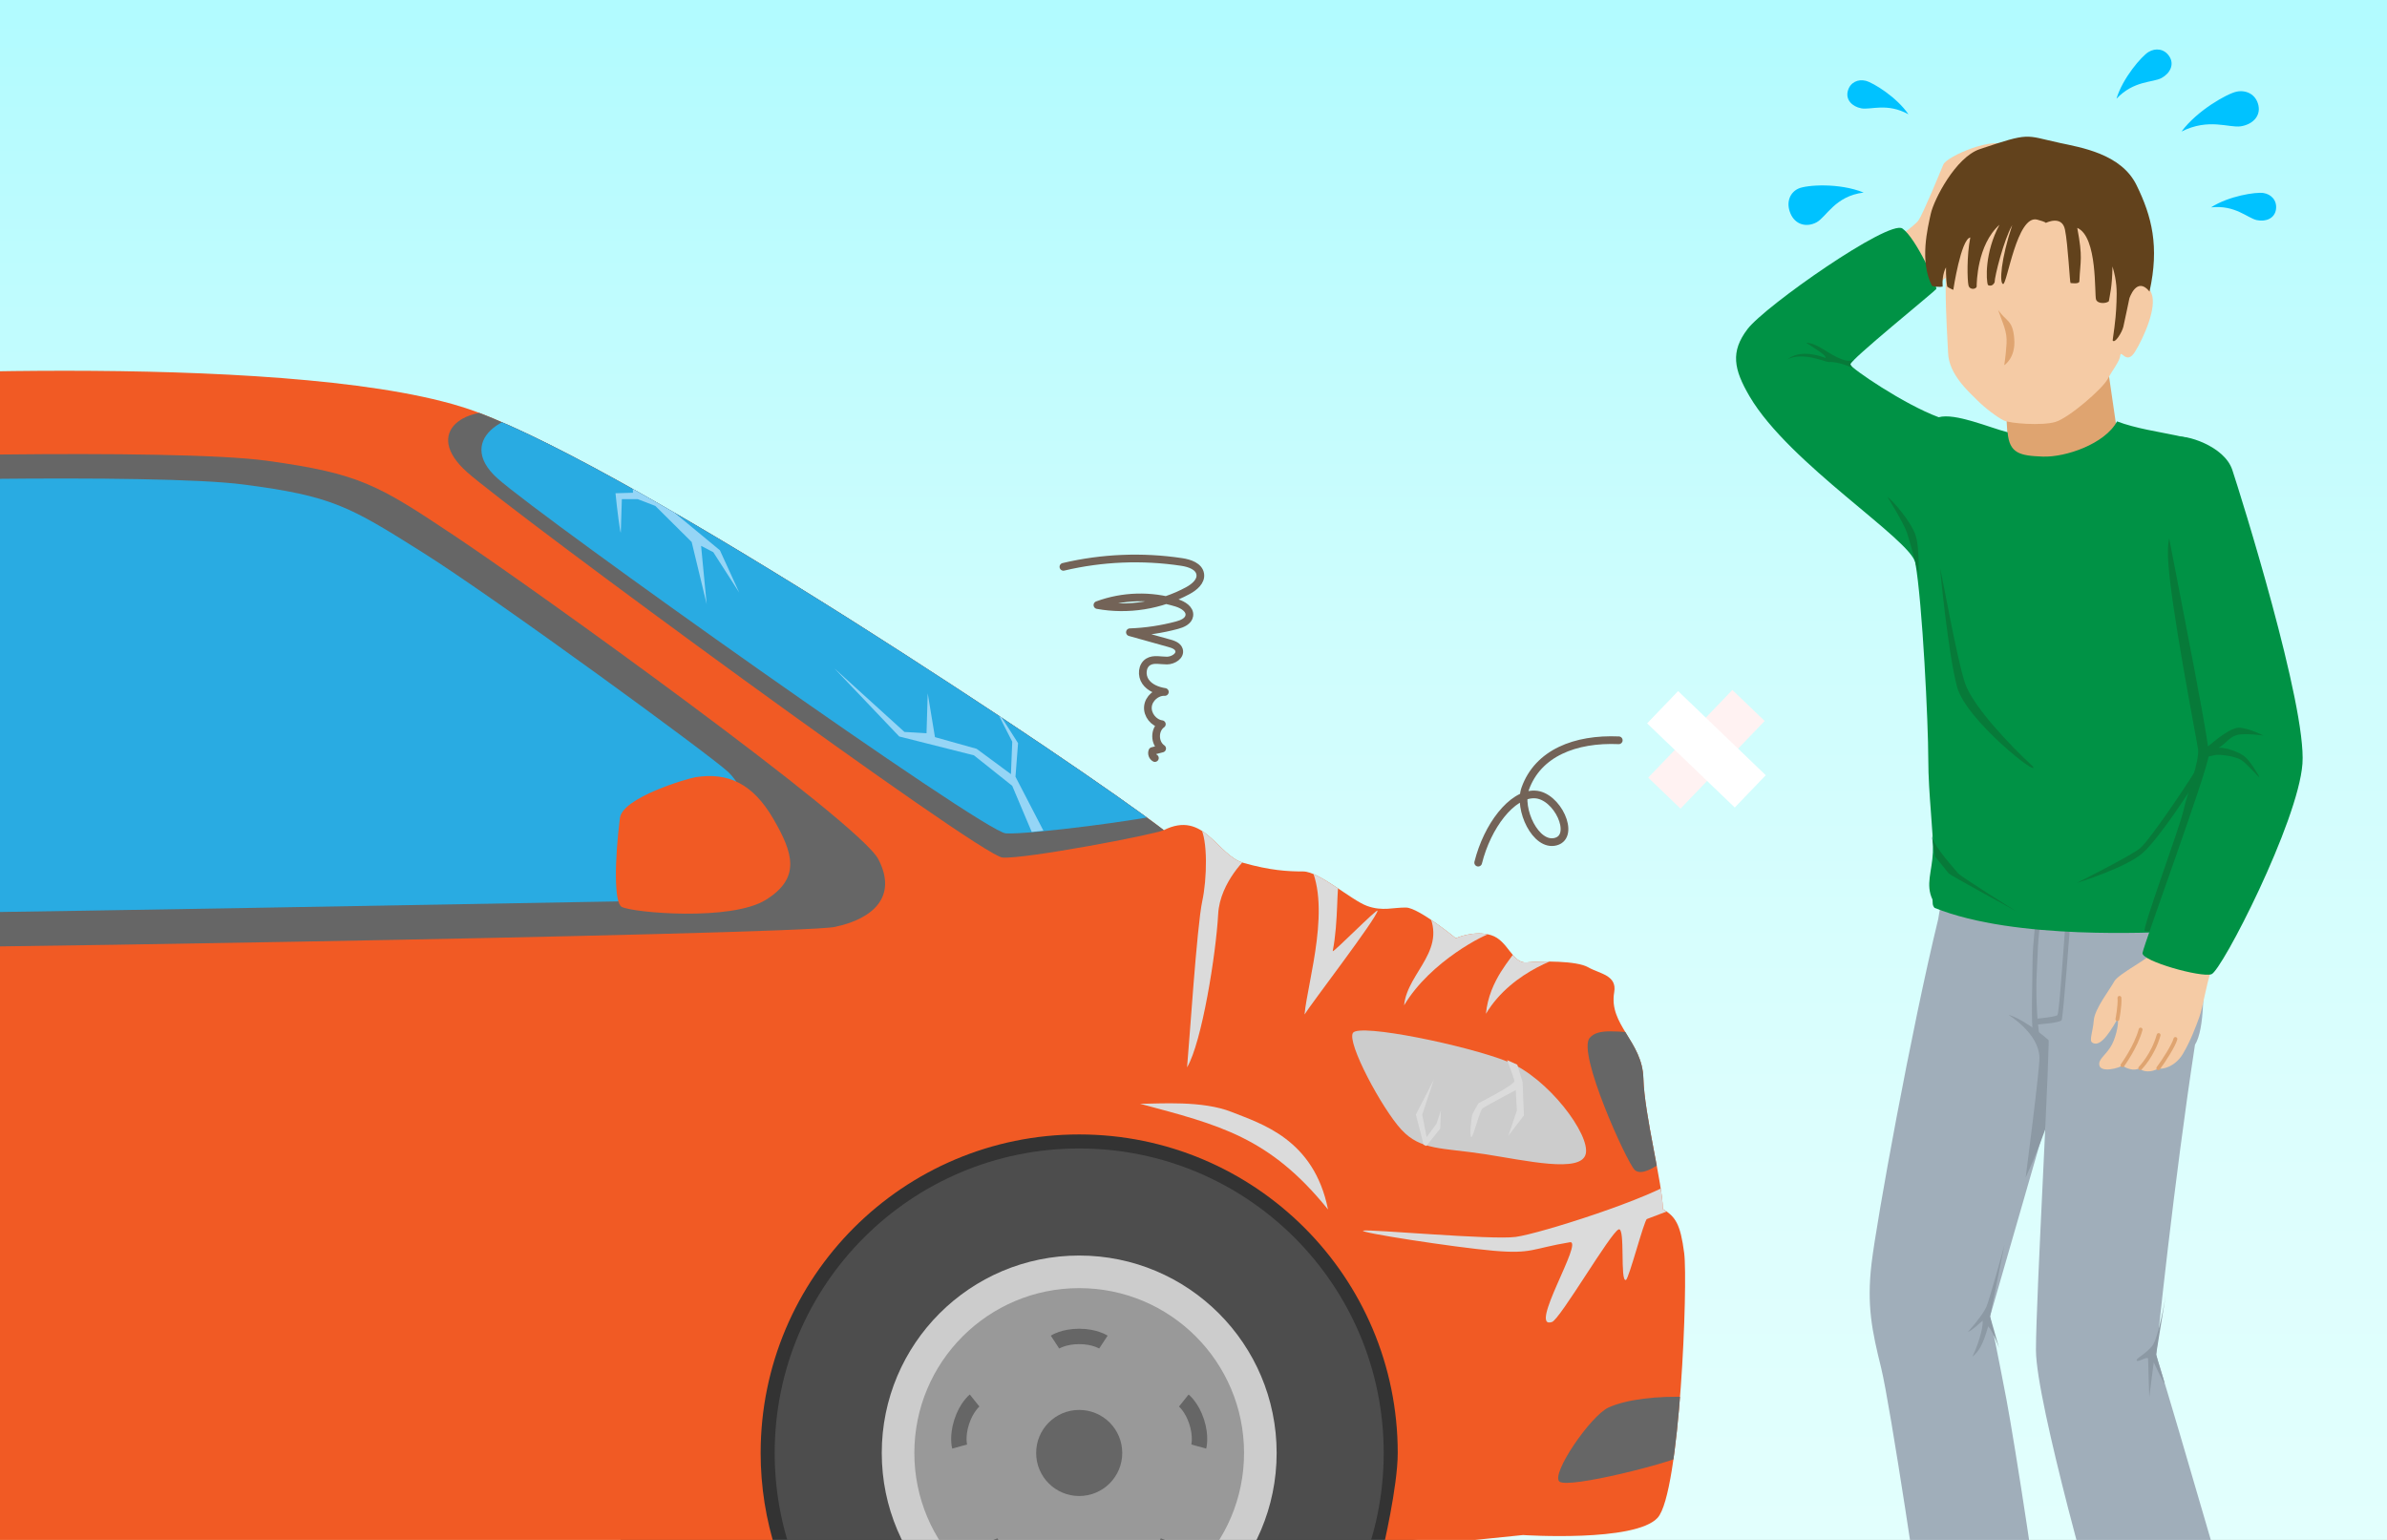 <?xml version="1.0" encoding="UTF-8"?>
<svg xmlns="http://www.w3.org/2000/svg" width="310" height="200" xmlns:xlink="http://www.w3.org/1999/xlink" viewBox="0 0 310 200">
  <rect x="0" y="0" width="310" height="200" fill="#808080" stroke="none"/>
  <defs>
    <style>
      .cls-1 {
        stroke: #736357;
      }

      .cls-1, .cls-2 {
        stroke-linecap: round;
      }

      .cls-1, .cls-2, .cls-3 {
        fill: none;
        stroke-linejoin: round;
      }

      .cls-4 {
        clip-path: url(#clippath);
      }

      .cls-5 {
        fill: url(#_名称未設定グラデーション_218);
      }

      .cls-6 {
        fill: #00c2ff;
      }

      .cls-7 {
        fill: #009245;
      }

      .cls-8 {
        fill: #f15a24;
      }

      .cls-9 {
        fill: #f5cba5;
      }

      .cls-10 {
        fill: #fff;
      }

      .cls-11 {
        fill: #fff2f2;
      }

      .cls-12 {
        fill: #999;
      }

      .cls-13 {
        fill: #a0aeba;
      }

      .cls-14 {
        fill: #8c99a4;
      }

      .cls-15 {
        fill: #666;
      }

      .cls-16 {
        fill: #333;
      }

      .cls-17 {
        fill: #ccc;
      }

      .cls-18 {
        fill: #dfa470;
      }

      .cls-19 {
        fill: #077a39;
      }

      .cls-20 {
        fill: #95d5f6;
      }

      .cls-21 {
        fill: #29abe2;
      }

      .cls-22 {
        fill: #62421c;
      }

      .cls-23 {
        fill: #4d4d4d;
      }

      .cls-24 {
        fill: #dbdbdb;
        mix-blend-mode: multiply;
      }

      .cls-25 {
        clip-path: url(#clippath-1);
      }

      .cls-2 {
        stroke: #dfa470;
        stroke-width: .5px;
      }

      .cls-26 {
        isolation: isolate;
      }

      .cls-3 {
        stroke: #666;
        stroke-width: 2px;
      }
    </style>
    <linearGradient id="_名称未設定グラデーション_218" data-name="名称未設定グラデーション 218" x1="155" y1="200" x2="155" y2="0" gradientUnits="userSpaceOnUse">
      <stop offset="0" stop-color="#e2fffd"/>
      <stop offset=".268" stop-color="#dcfefd"/>
      <stop offset=".59" stop-color="#cefdfd"/>
      <stop offset=".938" stop-color="#b6fbfe"/>
      <stop offset="1" stop-color="#b1fbff"/>
    </linearGradient>
    <clipPath id="clippath">
      <rect class="cls-5" width="310" height="200"/>
    </clipPath>
    <clipPath id="clippath-1">
      <path class="cls-8" d="M218.727,162.761c-.492-3.818-1.136-4.734-2.778-5.745,0-3.174-2.397-12.192-2.524-16.979-.127-4.787-4.527-6.929-3.787-11.173,.388-2.224-1.892-2.383-3.392-3.241-1.499-.858-6.067-.818-7.961-.628-1.894,.189-2.412-2.843-4.619-3.533s-4.599,.39-4.599,.39c0,0-4.814-3.935-6.44-3.978-1.625-.043-3.058,.523-5.083-.212-2.025-.735-6.218-4.479-8.302-4.479s-4.277-.138-7.727-1.104c-3.45-.966-5.105-6.899-10.368-4.263-11.157-8.569-67.848-46.366-89.246-54.319-21.398-7.953-81.879-4.871-88.932-4.166V200.745s95.59-.111,105.892,.353c3.192,.144,11.588,.234,21.912,.293-1.287-3.998-1.989-8.258-1.989-12.683,0-22.848,18.522-41.37,41.37-41.37s41.37,18.522,41.37,41.37c0,4.365-1.934,12.521-1.934,12.521l18.201-1.862s14.565,.965,17.486-2.244c2.92-3.209,3.942-30.544,3.449-34.362Z"/>
    </clipPath>
  </defs>
  <g class="cls-26">
    <g id="_レイヤー_1" data-name="レイヤー 1">
      <g>
        <rect class="cls-5" width="310" height="200"/>
        <g class="cls-4">
          <g>
            <g>
              <g>
                <path class="cls-13" d="M251.724,119.339c-3.522,14.449-8.037,39.372-8.669,44.79s.055,8.709,1.247,13.52,5.242,32.05,5.541,34.596,15.276,2.396,15.276,0-3.462-24.818-4.546-30.508c-1.084-5.689-2.126-10.764-2.126-10.764,0,0,10.416-36.159,10.715-37.057s5.541-3.894,5.841-5.541,.625-13.954,.325-14.853-23.605-2.583-22.612-3.034-.813,7.405-.993,8.85Z"/>
                <path class="cls-14" d="M260.845,131.801c2.185,.619,5.494,3.423,6.039,4.085,2.677,3.251-3.816,17.053-3.816,17.053,0,0,1.832-14.026,1.793-15.583s-1.053-3.572-4.017-5.554Z"/>
                <path class="cls-14" d="M260.332,161.615c-.181,.813-2.027,7.331-2.319,8.013s-.974,1.705-2.436,3.361c.585-.244,1.169-.828,1.9-1.461,.097,.438-.195,2.241-1.315,4.677,.833-.705,1.337-1.473,2.046-3.946,.739,.869,1.413,2.825,1.413,2.825l-1.172-4.109,1.883-9.36Z"/>
                <path class="cls-13" d="M262.448,110.381c.899,0,22.166,.599,22.315,1.797s2.844,19.457,.3,23.514c-2.725,17.782-4.892,38.509-5.041,40.306,3.341,10.836,10.312,35.203,10.611,36.102s-16.884,2.693-17.483,.596-8.738-30.584-8.741-37.35c-.004-6.766,1.933-40.403,1.634-41.451s-4.434-2.419-4.583-3.318,.989-20.196,.989-20.196Z"/>
                <path class="cls-14" d="M265.089,119.456c-.452,1.716-.489,5.602-.58,7.047s-.078,5.801,.428,8.41c-.467-.156-.6-.38-.895-.662-.289-.925-.078-7.358-.078-9.383s.506-6.307,.506-6.307l.619,.896Z"/>
                <path class="cls-14" d="M268.286,119.65c-.181,1.445-.819,11.915-1.09,12.186s-3.076,.506-3.076,.506l.427,.723s2.978-.205,3.194-.567,1.141-12.888,1.141-12.888l-.596,.04Z"/>
                <path class="cls-14" d="M281.285,168.141s-.946,5.737-1.816,6.718c-1.084,1.223-2.088,1.55-1.972,1.84s1.183-.499,1.472-.289c.026,1.262,.158,5.047,.158,5.047l.578-4.521s1.393,2.979,1.393,2.708-.973-3.181-1.078-3.759c.087-.63,1.264-7.743,1.264-7.743Z"/>
              </g>
              <path class="cls-9" d="M245.638,31.228c.302,0,2.954-1.832,3.519-2.614s2.765-6.138,3.217-7.232,6.726-3.812,8.535-2.404,1.207,9.344,.906,10.048-9.057,6.996-9.057,6.996l-3.602,2.646-3.519-7.44Z"/>
              <polygon class="cls-18" points="275.753 61.619 261.055 62.056 259.854 42.64 272.965 42.44 275.753 61.619"/>
              <path class="cls-7" d="M260.73,56.142c-2.332-.597-6.833-2.549-8.948-1.952-4.556-1.681-11.335-6.345-11.497-6.833s10.949-9.482,11.172-9.816-2.657-6.671-4.393-7.864-17.836,10.061-20.12,13.07c-2.224,2.929-1.796,5.205,.283,8.747,5.135,8.748,20.976,18.588,21.519,21.623,.922,5.152,1.681,20.88,1.681,25.489s.705,9.599,.597,12.094-.976,4.176-.054,6.128c.054,.434-.054,.705,.271,1.085,10.63,4.284,28.858,3.09,30.696,3.145s3.458-1.14,3.959-1.085c.327-5.769,4.072-32.809,4.124-38.396,.052-5.587-3.2-20.274-3.256-22.724s-6.942-2.278-11.823-4.122c-1.573,2.929-6.695,4.682-9.647,4.571s-4.345-.395-4.562-3.161Z"/>
              <path class="cls-19" d="M240.777,46.745c-.627,.216-1.153,.142-2.14-.324-1.58-.747-2.637-1.816-4.075-1.918,1.482,.989,2.607,1.646,2.538,1.989-1.943-.719-3.715-.784-4.947,.167,2.01-1.016,5.019,.405,5.36,.367,1.189-.13,3.112,.778,3.112,.778,0,0-.303-.335-.303-.54s.454-.519,.454-.519Z"/>
              <path class="cls-19" d="M245.127,64.534c.617,.412,3.017,3.141,3.636,4.939s.343,6.069,.429,5.65-1.141-4.707-1.521-5.896-2.544-4.693-2.544-4.693Z"/>
              <path class="cls-19" d="M250.889,108.576c.274,1.441,3.087,4.39,3.361,4.802s7.546,4.939,7.546,4.939c0,0-8.575-4.665-8.712-4.871s-1.784-2.195-1.784-2.195l-.412-2.675Z"/>
              <path class="cls-19" d="M285.755,70.362c-1.424-2.398-4.422-3.822-4.197,2.023,.225,5.846,3.699,23.49,3.905,24.931s-1.362,5.595-1.911,7.997c-.549,2.401-5.428,15.474-5.017,15.611s2.127,.069,2.401-.137,7.21-20.818,7.142-21.572-.899-26.455-2.323-28.853Z"/>
              <path class="cls-19" d="M285.496,99.439c-.48,1.029-6.282,9.688-7.566,10.729s-8.212,4.501-8.212,4.501c0,0,6.298-1.931,8.507-3.842s6.723-8.918,6.723-9.124,.549-2.264,.549-2.264Z"/>
              <path class="cls-19" d="M251.95,73.792c.355,1.279,2.235,12.077,3.281,15.024s5.753,7.94,8.78,10.724c.937,1.562-8.667-5.996-9.84-10.309s-2.22-15.439-2.22-15.439Z"/>
              <g>
                <g>
                  <path class="cls-9" d="M282.195,117.23c-.342,.925-2.156,5.399-2.5,6.295s-4.568,2.905-5.125,3.948-2.534,3.547-2.647,5.027-.625,2.616-.219,2.898c.862,.6,1.942-.641,3.284-3.033,.235,.121-.064,2.046-.699,3.277-.636,1.231-1.61,1.769-1.663,2.478-.106,1.418,2.886,.521,3.021,.234,.266,.261,.542,.389,1.026,.509s.811,.043,1.28-.138c.126,.513,1.586,.609,2.341,.014,.424,.23,2.183-.156,3.195-1.859s1.698-3.563,2.151-4.826,.9-4.163,1.445-5.752c.328-.956,3.119-5.177,3.119-5.177l-8.01-3.896Z"/>
                  <path class="cls-2" d="M278.001,133.718c-.569,2.172-2.354,4.636-2.354,4.636"/>
                  <path class="cls-2" d="M280.343,134.431c-.747,2.646-2.39,4.294-2.39,4.294"/>
                  <path class="cls-2" d="M282.522,134.939c-.195,.787-1.491,2.831-2.228,3.801"/>
                  <path class="cls-2" d="M275.254,129.598c.081,1.016-.266,2.768-.266,2.768"/>
                </g>
                <path class="cls-7" d="M282.516,56.764c1.209-.405,6.343,1.114,7.391,4.259s9.67,30.651,9.111,38.18-10.475,26.884-11.823,27.333-9.098-1.717-8.948-2.766,8.47-23.697,8.607-25.703-6.107-32.199-6.435-35.462,.888-5.436,2.097-5.841Z"/>
                <path class="cls-19" d="M286.841,96.869c.525-.404,2.782-2.446,4.043-2.356s3.077,1.018,3.077,1.018c0,0-2.456-.358-3.489-.058s-1.411,1.154-2.339,1.638c1.05-.04,2.83,.615,3.516,1.261s1.952,2.705,1.746,2.568-1.574-1.736-2.301-2.22-2.841-.801-3.487-.64-1.427,.343-1.642,.292-.132-1.37,.069-1.578,.282,.478,.806,.074Z"/>
              </g>
              <g>
                <path class="cls-9" d="M253.815,26.858c-1.829,5.59-.915,16.261-.813,19.005s2.642,4.98,3.76,6.098,2.642,2.236,3.455,2.642,4.98,.711,6.708,.203,6.098-4.269,6.809-5.59,1.524-2.236,1.626-3.049,.813,1.321,1.931-.508,2.846-5.691,2.134-7.521-2.236-1.728-2.541-.508,.508-10.773-1.728-13.415-19.513-2.947-21.343,2.642Z"/>
                <path class="cls-18" d="M259.502,40.264c1.09,1.557,1.896,1.259,2.091,3.759s-1.301,3.403-1.301,3.403c0,0,.2-1.201,.3-2.802s-.5-2.602-1.09-4.359Z"/>
                <path class="cls-22" d="M267.409,18.539c-4.496-.97-3.675-1.392-10.302,.835-3.132,1.053-5.953,6.56-6.352,8.38s-1.499,6.172,.158,9.385c.276,.085,1.026,.169,1.381,.085-.118-1.606,.434-2.494,.434-2.494,0,0-.039,1.395,.158,2.494,.238,.193,.789,.423,.789,.423,0,0,.987-6.587,2.209-6.806-.473,2.367-.395,5.538-.237,6.214s1.065,.507,1.065,.127,.039-5.369,2.959-7.99c-1.945,3.625-1.736,7.229-1.499,7.821,.075,.064,.563,.271,.868-.338,0-.803,1.184-5.496,2.288-7.44-1.46,4.397-1.697,7.567-1.184,7.652s1.797-9.072,4.436-8.36c1.24,.335,1.099,.428,1.099,.428,0,0,2.098-1.07,2.497,.856s.627,6.949,.727,6.949,1.105,.169,1.144-.211c.118-2.748,.473-3.002-.273-6.952,2.68,1.16,2.207,8.727,2.443,9.319s1.341,.507,1.657,.211c.118-.761,.439-1.876,.473-4.523,.578,1.924,.578,3.149,.523,4.597s-.111,2.283-.501,5.012c.279,.481,1.225-1.058,1.392-1.782s.78-3.675,.78-3.675c0,0,.947-2.951,2.617-.891,1.298-5.861,.304-9.766-1.694-13.833s-7.217-4.878-10.057-5.491Z"/>
              </g>
            </g>
            <g>
              <path class="cls-6" d="M279.031,6.751c.895-.544,2.056-.44,2.712,.59s.099,2.185-1.032,2.795-3.566,.293-5.846,2.684c.824-2.714,3.271-5.525,4.166-6.069Z"/>
              <path class="cls-6" d="M290.47,11.903c1.23-.254,2.5,.332,2.827,1.76s-.768,2.51-2.293,2.742-4.147-1.106-7.688,.677c2.025-2.735,5.923-4.925,7.154-5.18Z"/>
              <path class="cls-6" d="M293.963,25.069c.992,.156,1.778,.952,1.62,2.112s-1.281,1.662-2.488,1.407-2.792-1.995-5.943-1.656c2.284-1.477,5.818-2.019,6.81-1.863Z"/>
            </g>
            <g>
              <path class="cls-6" d="M242.289,10.489c-.975-.24-2.007,.189-2.312,1.321s.538,2.028,1.749,2.26,3.347-.759,6.121,.773c-1.535-2.246-4.583-4.113-5.558-4.354Z"/>
              <path class="cls-6" d="M233.554,24.497c-1.069,.487-1.653,1.757-1.022,3.238s2.106,1.821,3.38,1.142,2.401-3.417,6.12-3.868c-3.176-1.292-7.41-1-8.479-.513Z"/>
            </g>
          </g>
          <g>
            <g>
              <polygon class="cls-16" points="195.533 197.673 177.275 201.229 80.611 201.229 80.611 140.056 193.418 140.056 195.533 197.673"/>
              <g>
                <path class="cls-8" d="M218.727,162.761c-.492-3.818-1.136-4.734-2.778-5.745,0-3.174-2.397-12.192-2.524-16.979-.127-4.787-4.527-6.929-3.787-11.173,.388-2.224-1.892-2.383-3.392-3.241-1.499-.858-6.067-.818-7.961-.628-1.894,.189-2.412-2.843-4.619-3.533s-4.599,.39-4.599,.39c0,0-4.814-3.935-6.44-3.978-1.625-.043-3.058,.523-5.083-.212-2.025-.735-6.218-4.479-8.302-4.479s-4.277-.138-7.727-1.104c-3.45-.966-5.105-6.899-10.368-4.263-11.157-8.569-67.848-46.366-89.246-54.319-21.398-7.953-81.879-4.871-88.932-4.166V200.745s95.59-.111,105.892,.353c3.192,.144,11.588,.234,21.912,.293-1.287-3.998-1.989-8.258-1.989-12.683,0-22.848,18.522-41.37,41.37-41.37s41.37,18.522,41.37,41.37c0,4.365-1.934,12.521-1.934,12.521l18.201-1.862s14.565,.965,17.486-2.244c2.92-3.209,3.942-30.544,3.449-34.362Z"/>
                <g class="cls-25">
                  <g>
                    <path class="cls-15" d="M-27.239,59.842c3.458-.494,49.756-1.676,61.906,0s14.455,3.142,24.511,9.846,52.374,37.081,54.888,41.9-.628,7.751-5.656,8.799-135.021,3.142-135.65,2.723V59.842Z"/>
                    <path class="cls-21" d="M-27.239,62.925c3.287-.443,47.297-1.504,58.848,0s13.741,2.82,23.3,8.837,37.532,26.467,39.675,28.513c4.609,4.399,3.771,16.55,0,16.55-2.514,0-121.225,2.262-121.823,1.885V62.925Z"/>
                    <path class="cls-15" d="M66.721,53.766c-6.203-1.41-11.941,2.304-6.075,7.542s66.62,49.86,69.553,50.07c2.933,.209,19.483-2.933,20.95-3.561S71.33,54.814,66.721,53.766Z"/>
                    <path class="cls-21" d="M72.587,53.976c-6.203-1.41-13.827,2.933-7.961,8.17,5.866,5.237,63.059,45.88,65.992,46.089,2.933,.209,18.855-1.885,20.321-2.514S77.196,55.023,72.587,53.976Z"/>
                    <path class="cls-17" d="M175.711,134.144c.838-1.257,14.846,1.644,20.083,3.739s10.771,9.489,10.142,12.003-7.751,.838-13.198,0c-5.447-.838-8.228-.449-10.742-3.172-2.514-2.723-7.123-11.313-6.285-12.57Z"/>
                    <path class="cls-15" d="M219.445,181.457c-4.19-.209-8.242,.298-10.547,1.346s-7.447,8.552-6.4,9.6,15.061-2.566,16.109-3.404,.838-7.542,.838-7.542Z"/>
                    <path class="cls-15" d="M214.169,134.238c-4.19-.209-6.588-.753-7.718,.565-1.647,1.922,4.788,16.082,5.835,17.129s3.658-1.044,4.706-1.882-2.824-15.812-2.824-15.812Z"/>
                    <g>
                      <path class="cls-24" d="M217.978,153.068c-3.352,2.514-17.996,7.162-21.139,7.581s-18.955-1.028-19.793-.818,11.822,2.169,16.896,2.612,4.967-.276,9.935-1.104c1.861-.31-5.485,11.438-2.32,10.358,1.066-.364,7.629-11.657,8.662-12.027,.884-.317,.142,6.863,.938,6.568,.393-.146,2.369-7.78,2.731-7.915,2.294-.859,3.881-1.483,3.881-1.483l.209-3.771Z"/>
                      <path class="cls-24" d="M196.978,123.256c-.552,1.104-3.587,4.001-4.001,8.417,3.45-5.795,10.624-7.727,11.176-7.727s-7.175-.69-7.175-.69Z"/>
                      <path class="cls-24" d="M185.111,117.875c3.312,5.381-2.346,8.279-2.76,12.694,3.45-5.795,10.696-9.328,11.248-9.328s-6.005-3.366-8.489-3.366Z"/>
                      <path class="cls-24" d="M148.062,143.356c10.221,2.746,16.78,4.271,24.408,13.729-1.831-9.153-8.695-11.136-12.509-12.661-3.814-1.525-9.415-1.068-11.899-1.068Z"/>
                      <path class="cls-24" d="M155.86,107.389c1.027,1.67,.895,6.812,.276,9.659-.69,3.174-1.686,18.534-1.971,21.579,1.918-3.223,3.758-14.705,4.041-19.924,.226-4.166,3.894-7.589,4.139-7.589,.552,0-4.001-3.725-6.485-3.725Z"/>
                      <path class="cls-24" d="M169.796,111.804c3.312,5.381,.037,15.543-.377,19.958,.748-1.256,9.344-12.459,9.483-13.473,.062-.454-5.901,5.631-5.822,5.235,.763-3.814,.476-8.685,.855-8.685,.552,0-1.656-3.036-4.139-3.036Z"/>
                      <path class="cls-24" d="M195.729,137.692s.87,2.208,.945,2.701-4.649,2.88-4.649,2.88c0,0-.748,1.208-.847,1.612s-.358,2.719-.099,2.79,1.07-3.456,1.481-3.744,4.291-2.353,4.291-2.353l.147,2.642-1.105,3.289,2.016-2.633-.165-4.32-.694-2.279-1.321-.587Z"/>
                      <path class="cls-24" d="M184.866,148.671c0-.165-.987-3.908-.987-3.908l2.345-4.567-1.522,4.567,.576,2.921,1.275-1.728,.576-1.728-.082,2.345-1.81,2.263-.37-.165Z"/>
                    </g>
                    <path class="cls-20" d="M120.328,95.231l.154-5.186,.942,5.692,5.414,1.519,4.453,3.288,.169-4.216s-1.902-3.681-2.024-4.048,2.78,4.243,2.78,4.243l-.335,4.358,3.626,6.999-1.518,.169-2.53-5.987-4.975-3.963-9.698-2.446-8.433-8.855,9.108,8.264,2.867,.169Z"/>
                    <path class="cls-20" d="M91.051,70.893l.723,7.565-1.947-8.066-4.719-4.684-2.29-.879h-2.058s-.126,3.871-.135,4.258c-.017,.716-.535-3.323-.689-5.026l2.27-.066-.366-11.605,1.443,.499-.286,6.494,2.792,5.716,7.708,6.373,2.504,5.483-3.367-5.24-1.584-.823Z"/>
                  </g>
                </g>
              </g>
              <g>
                <circle class="cls-23" cx="140.156" cy="188.708" r="39.547"/>
                <circle class="cls-17" cx="140.156" cy="188.708" r="25.642"/>
                <circle class="cls-12" cx="140.156" cy="188.708" r="21.409"/>
                <circle class="cls-15" cx="140.156" cy="188.708" r="5.591"/>
                <g>
                  <path class="cls-3" d="M137.014,174.309s1.122-.736,3.142-.736,3.142,.736,3.142,.736"/>
                  <path class="cls-3" d="M124.628,187.873s-.354-1.294,.271-3.216,1.671-2.761,1.671-2.761"/>
                  <path class="cls-3" d="M133.701,203.843s-1.34-.063-2.975-1.251-2.109-2.443-2.109-2.443"/>
                  <path class="cls-3" d="M151.694,200.15s-.475,1.255-2.109,2.443-2.975,1.251-2.975,1.251"/>
                  <path class="cls-3" d="M153.741,181.897s1.047,.839,1.671,2.761,.271,3.216,.271,3.216"/>
                </g>
              </g>
              <path class="cls-8" d="M99.48,116.856c-4.518,2.824-17.221,1.689-18.727,.936-1.016-.508-.941-6.005-.243-11.549,.336-2.673,8.77-5.137,9.841-5.305,4.233-.664,7.43,.866,10.065,5.384s3.581,7.71-.936,10.534Z"/>
            </g>
            <g>
              <g>
                <rect class="cls-11" x="218.71" y="89.428" width="5.814" height="15.78" transform="translate(314.09 320.999) rotate(-136.169)"/>
                <rect class="cls-10" x="218.71" y="89.428" width="5.814" height="15.78" transform="translate(-2.065 189.792) rotate(-46.169)"/>
              </g>
              <path class="cls-1" d="M191.973,112.037c1.178-4.731,4.362-8.943,7.323-8.858s5.39,5.401,2.766,6.126-4.919-4.248-3.986-6.862c1.655-4.637,6.495-6.539,12.154-6.296"/>
            </g>
            <path class="cls-1" d="M138.106,73.618c5.019-1.186,10.267-1.401,15.366-.63,1.02,.154,2.255,.562,2.405,1.583,.139,.941-.77,1.682-1.606,2.137-3.552,1.93-7.771,2.603-11.747,1.876,3.274-1.217,6.95-1.321,10.287-.288,.817,.253,1.775,.826,1.646,1.672-.107,.706-.91,1.047-1.6,1.232-1.995,.533-4.05,.841-6.113,.916,1.711,.478,3.423,.957,5.134,1.435,.5,.14,1.071,.345,1.234,.838,.256,.778-.744,1.401-1.562,1.404s-1.707-.256-2.413,.159c-.841,.495-.926,1.779-.369,2.58s1.549,1.185,2.513,1.338c-1.069-.052-2.098,.84-2.198,1.906s.746,2.133,1.806,2.28c-1.01,.715-.988,2.471,.04,3.161-.423,.11-.846,.22-1.269,.33-.134,.325,.016,.74,.326,.906"/>
          </g>
        </g>
      </g>
    </g>
  </g>
</svg>